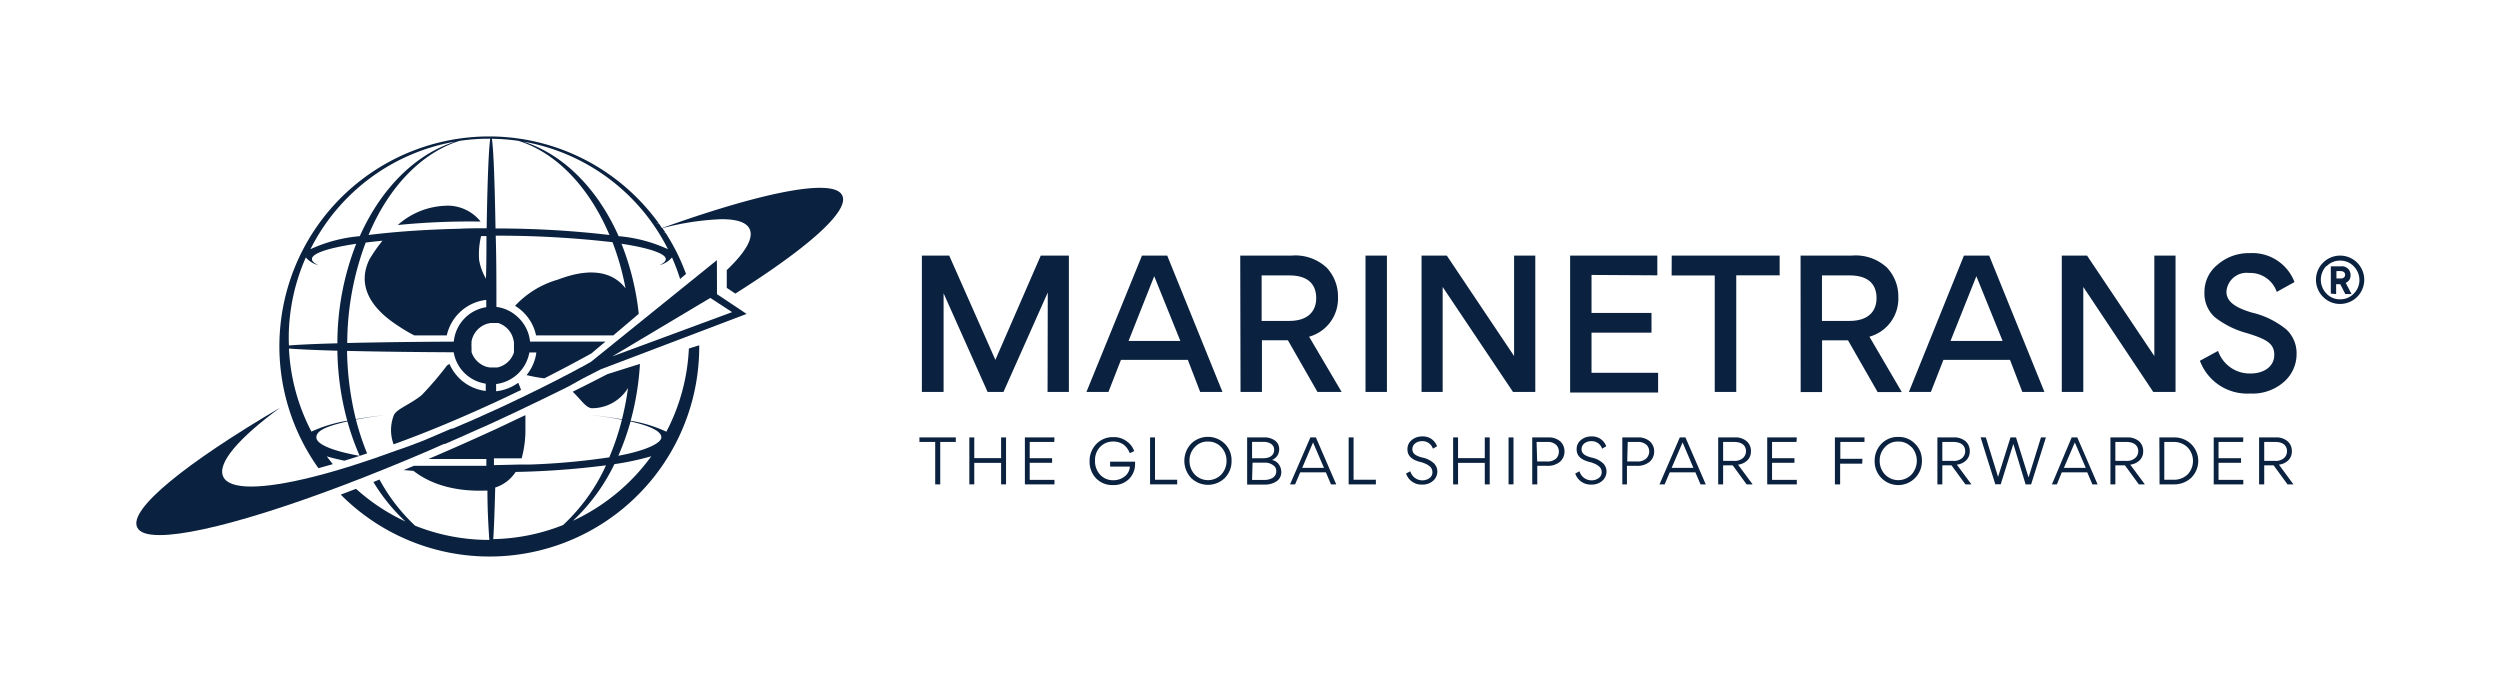 <svg id="Layer_1" data-name="Layer 1" xmlns="http://www.w3.org/2000/svg" viewBox="0 0 253.42 70.17"><defs><style>.cls-1{fill:#0a2240;}</style></defs><path class="cls-1" d="M48.72,22.46a4.27,4.27,0,0,0-3.66-1.6,7.68,7.68,0,0,0-4.74,1.95A74.57,74.57,0,0,1,48.72,22.46Z"/><path class="cls-1" d="M85.38,19.82c-.25-.53-1-.78-2.28-.78-3,0-8.75,1.48-16,4.08-.11-.17-.22-.34-.34-.5l-.25.06.23-.09a21.21,21.21,0,0,0-17-8.76h-.22A21.27,21.27,0,0,0,32.28,47.46l1.46-.41c-.21-.26-.42-.52-.61-.79.52.16,1.12.3,1.78.44.75-.23,1.51-.47,2.3-.74a27,27,0,0,1-1.13-3.43c.93-.18,2-.34,3.16-.48-1.15.13-2.21.27-3.17.44a30.68,30.68,0,0,1-.89-6.92c2.94.07,6.67.12,10.81.14a3.87,3.87,0,0,0,3.25,3.18c0,.25,0,.5,0,.74a4.64,4.64,0,0,1-2.54-1.15,4.76,4.76,0,0,1-1.14-1.59l-.24.15a34.7,34.7,0,0,1-2.56,3c-1.22,1-2.64,1.43-2.86,2.11a4.11,4.11,0,0,0,0,2.89c3-1.08,6.12-2.37,9.34-3.83h0l.37-.17.49-.22.19-.09h0l1.09-.51,1.44-.69c-.09-.26-.19-.5-.29-.73a4.65,4.65,0,0,1-2.24.86c0-.24,0-.49,0-.73a3.91,3.91,0,0,0,3.37-3.2h.71a4.57,4.57,0,0,1-1,2.3l.05,0a14.74,14.74,0,0,0,1.76.32c1.64-.83,3.24-1.68,4.78-2.53l.61-.52.71-.59h0l.09-.08H53.73a3.9,3.9,0,0,0-1.28-2.52,3.82,3.82,0,0,0-2.13-1c0-2.61,0-5-.07-7.22a102.4,102.4,0,0,1,11.84.66,27,27,0,0,1,1.32,4.68c-2.14-2.8-6.1-1.15-6.88-.88A9.48,9.48,0,0,0,52.21,31a4.52,4.52,0,0,1,.71.53A4.6,4.6,0,0,1,54.34,34h7.83l2.36-2h0l.22-.19A26.92,26.92,0,0,0,63,24.71c2.8.42,4.49,1,4.49,1.55,0,.21-.22.42-.64.62a2.55,2.55,0,0,0,1.27-.78,20.34,20.34,0,0,1,.82,2.18l.6-.51a20.9,20.9,0,0,0-2.08-4.18l-.27.06.26-.09-.3-.43a26.87,26.87,0,0,1,6-.91c1.53,0,2.52.31,2.84,1,.43.92-.44,2.37-2.32,4.16v1.8l.87.58C81.86,25.14,86.13,21.4,85.38,19.82ZM48.77,23.93h.54c0,1.34,0,2.79-.05,4.32a5.82,5.82,0,0,1-.69-1.88A7.71,7.71,0,0,1,48.77,23.93Zm.8-9.87h.13c-.16.91-.29,4.3-.37,9.08h-.44v0c-.7,0-1.5,0-2.39.05-3.46.08-6.6.31-9.14.63,2-4.81,5.34-8.32,9.22-9.54A20.93,20.93,0,0,1,49.57,14.06Zm-3.45.3c-4.07,1.29-7.52,4.81-9.65,9.58a15,15,0,0,0-5,1.32A20.3,20.3,0,0,1,46.12,14.36Zm-16.85,20A20.19,20.19,0,0,1,31,26.1a2.55,2.55,0,0,0,1.27.78c-.42-.2-.65-.41-.65-.62,0-.59,1.7-1.13,4.49-1.55A27.59,27.59,0,0,0,34.2,34.8c-2.26.06-4,.14-4.91.22C29.28,34.8,29.27,34.58,29.27,34.36Zm7.19,11.85c-2.73-.5-4.39-1.16-4.39-1.88s1.17-1.16,3.15-1.61A25.69,25.69,0,0,0,36.46,46.21ZM35.2,42.65a14.13,14.13,0,0,0-3.63,1.1,20.25,20.25,0,0,1-2.28-8.42c1,.08,2.66.16,4.91.22A28.5,28.5,0,0,0,35.2,42.65Zm0-7.88a29.09,29.09,0,0,1,1.87-10.18c.53-.07,1.11-.13,1.7-.19a15.91,15.91,0,0,0-1.32,1.89c-1.9,3.9,2.39,6.38,3.12,6.88A15.07,15.07,0,0,0,42,34h3.29a4.63,4.63,0,0,1,4-3.6c0,.24,0,.49,0,.74A3.9,3.9,0,0,0,46,34.63C41.83,34.65,38.11,34.7,35.18,34.77Zm16.9-.14,0,.19c0,.07,0,.14,0,.21s0,.14,0,.21a.15.15,0,0,0,0,.07s0,.09,0,.13,0,.05,0,.08l0,.14s0,0,0,.05a2.26,2.26,0,0,1-1.69,1.54l-.23,0h0l-.24,0-.29,0h0l-.27-.05a2.32,2.32,0,0,1-1.58-1.51h0s0,0,0-.07a.65.65,0,0,1,0-.13s0-.05,0-.08a.59.59,0,0,1,0-.13.2.2,0,0,1,0-.07,2.21,2.21,0,0,1,0-.42,1.23,1.23,0,0,1,0-.19h0a2.3,2.3,0,0,1,1.65-1.8l.27-.06h0l.29,0h.25l.23,0h0A2.29,2.29,0,0,1,52.08,34.63ZM50.23,23.16c-.08-4.78-.21-8.17-.37-9.09a19.94,19.94,0,0,1,2.7.21c3.88,1.22,7.18,4.73,9.22,9.54A97.78,97.78,0,0,0,50.23,23.16Zm17.48,2.1a15,15,0,0,0-5-1.32c-2.12-4.77-5.57-8.29-9.64-9.58A20.32,20.32,0,0,1,67.71,25.26Z"/><path class="cls-1" d="M72.67,26.37,59.9,36.68l-.29.16-.42.24-.55.29-.48.26c-.17.08-.33.17-.49.26l-.55.28-.47.25c-1.19.61-2.41,1.22-3.67,1.82l-1.28.61-1.34.63-.34.15-1.18.53-.16.08-1.35.59-.22.09-1.23.53-.12,0L43,44.63h0c-.92.36-1.83.71-2.72,1h0C33.87,48,28.56,49.32,25.46,49.32c-1.53,0-2.52-.32-2.83-1-.65-1.37,1.6-3.94,5.77-7C18.89,46.91,13,51.62,13.91,53.46c.25.53,1,.78,2.29.78,4.5,0,15-3.28,27.45-8.64h0L45,45l.11,0,1.26-.55.25-.11,1.14-.51.45-.2,1-.44.73-.33.71-.33,1.46-.68q2.76-1.31,5.39-2.61h0l.19-.1L59,38.41l.56-.29c.45-.22.89-.45,1.33-.68l14.79-5.62-3-2Zm1.54,5.27L62.06,36.13,72,30.2Z"/><path class="cls-1" d="M69.83,35.33h0a20.15,20.15,0,0,1-2.28,8.43,14,14,0,0,0-3.62-1.11,28,28,0,0,0,.94-5.76l-1,.31h0l-2.31.73h0c-1.15.6-2.32,1.19-3.51,1.78.87.82,1.37,1.69,2,1.67a4.28,4.28,0,0,0,3.55-1.95.47.47,0,0,1,.06-.09,28.94,28.94,0,0,1-.61,3.16c-1-.16-2-.31-3.19-.44,1.18.14,2.25.3,3.18.49a25.81,25.81,0,0,1-1.28,3.81,70.38,70.38,0,0,1-8.07.73h-.05l-1,0h0l-2.57.06,0-.69h.13l2.68,0a11,11,0,0,0,.38-3.12c0-.44,0-.86,0-1.26l-.89.42-2.11,1h0l-.42.19c-2.18,1-4.33,1.95-6.42,2.84h5.88v.69l-5.28,0-2.06,0h0l-.25.1c-.27.11-.53.23-.8.33l1,.08c1.29,1,3.54,2.13,7.29,2l.21,0c0,2.18.12,3.92.19,5h0a20.21,20.21,0,0,1-7.52-1.44,18.37,18.37,0,0,1-3.61-4.68l-.62.25a18.71,18.71,0,0,0,3.24,4,20.14,20.14,0,0,1-5-3.31l-1.55.59a21.26,21.26,0,0,0,36.34-15V35ZM57.08,53.22A20.15,20.15,0,0,1,50,54.65c.08-1.16.14-3,.2-5.23a3.88,3.88,0,0,0,2.07-1.58,84.36,84.36,0,0,0,9.16-.67A19,19,0,0,1,57.08,53.22Zm1-.43a19.51,19.51,0,0,0,4.2-5.74,28.32,28.32,0,0,0,3.74-.8A20.38,20.38,0,0,1,58.08,52.79Zm4.6-6.59a26.45,26.45,0,0,0,1.24-3.48c2,.46,3.12,1,3.12,1.61S65.39,45.7,62.68,46.2Z"/><path class="cls-1" d="M106.21,29.65h0l-4.49,10.08h-1.61l-4.46-10h0v10H93.45V25.91h2.77l4.68,10.57h0l4.6-10.57h2.85V39.73h-2.16Z"/><path class="cls-1" d="M115.76,25.91h2.56l5.6,13.82h-2.26l-1.25-3.25h-6.78l-1.27,3.25h-2.23Zm-1.36,8.65h5.25L117,28Z"/><path class="cls-1" d="M125.72,25.91h5.19a4.66,4.66,0,0,1,3.57,1.22,4.25,4.25,0,0,1,1.15,3,4,4,0,0,1-2.93,4L136,39.73h-2.45l-3-5.24h-2.63v5.24h-2.17Zm2.17,6.62h2.79c1.93,0,2.74-1,2.74-2.31,0-1.06-.48-2.3-2.74-2.3h-2.79Z"/><path class="cls-1" d="M138.42,25.91h2.17V39.73h-2.17Z"/><path class="cls-1" d="M146.24,29.09V39.73H144.1V25.91h2.56l6.82,10.18V25.91h2.15V39.73h-2.26Z"/><path class="cls-1" d="M161.33,27.87v3.85h6.08v2h-6.08v4.07h6.75v2h-8.92V25.91H168v2Z"/><path class="cls-1" d="M169.46,25.91H180.4v2H176V39.73h-2.18V27.92h-4.37Z"/><path class="cls-1" d="M182.52,25.91h5.19a4.66,4.66,0,0,1,3.57,1.22,4.25,4.25,0,0,1,1.15,3,4,4,0,0,1-2.93,4l3.28,5.61h-2.45l-3-5.24h-2.63v5.24h-2.17Zm2.17,6.62h2.79c1.93,0,2.74-1,2.74-2.31,0-1.06-.48-2.3-2.74-2.3h-2.79Z"/><path class="cls-1" d="M199.08,25.91h2.56l5.6,13.82H205l-1.25-3.25H197l-1.27,3.25h-2.23Zm-1.36,8.65H203L200.34,28Z"/><path class="cls-1" d="M211.18,29.09V39.73H209V25.91h2.56l6.82,10.18V25.91h2.15V39.73h-2.26Z"/><path class="cls-1" d="M223,36.57l1.84-1a3.39,3.39,0,0,0,3.28,2.29c1.42,0,2.42-.74,2.42-1.89s-.79-1.59-2.77-2.2a9.12,9.12,0,0,1-3.25-1.61,3.22,3.22,0,0,1-1.06-2.52,3.54,3.54,0,0,1,1.33-2.81,4.8,4.8,0,0,1,3.26-1.17,4.57,4.57,0,0,1,4.54,2.93l-1.8,1A2.84,2.84,0,0,0,228,27.67a2.05,2.05,0,0,0-2.31,1.89c0,1,.86,1.61,2.56,2.12a8.6,8.6,0,0,1,3.55,1.75,3.31,3.31,0,0,1,1,2.47,3.74,3.74,0,0,1-1.28,2.81,4.8,4.8,0,0,1-3.42,1.18A5.11,5.11,0,0,1,223,36.57Z"/><path class="cls-1" d="M94.8,44.8H93.2v-.46h3.69v.46H95.31v4.3H94.8Z"/><path class="cls-1" d="M98.76,49.1h-.5V44.34h.5v2.1h2.72v-2.1h.5V49.1h-.5V46.92H98.76Z"/><path class="cls-1" d="M106.87,44.8h-2.49v1.65h2.27v.46h-2.27v1.73h2.51v.46h-3V44.34h3Z"/><path class="cls-1" d="M114.52,45.94a1.92,1.92,0,0,0-.59-.84,1.72,1.72,0,0,0-1.1-.34,1.78,1.78,0,0,0-1.32.55A1.92,1.92,0,0,0,111,46.7a2,2,0,0,0,.52,1.42,1.76,1.76,0,0,0,1.36.56A1.83,1.83,0,0,0,114,48.3a1.34,1.34,0,0,0,.53-1h-2V46.8h2.53V47a2.14,2.14,0,0,1-.61,1.55,2.19,2.19,0,0,1-1.62.62,2.27,2.27,0,0,1-1.73-.69,2.41,2.41,0,0,1-.65-1.73,2.44,2.44,0,0,1,.68-1.74,2.3,2.3,0,0,1,1.72-.7,2.16,2.16,0,0,1,1.36.42,2,2,0,0,1,.76,1Z"/><path class="cls-1" d="M117.08,48.63h2.25v.47h-2.75V44.34h.5Z"/><path class="cls-1" d="M124.16,48.45a2.45,2.45,0,0,1-3.42,0,2.54,2.54,0,0,1,0-3.47,2.43,2.43,0,0,1,3.41,0,2.32,2.32,0,0,1,.69,1.71A2.41,2.41,0,0,1,124.16,48.45Zm-.36-3.12a1.78,1.78,0,0,0-1.35-.57,1.7,1.7,0,0,0-1.34.57,1.9,1.9,0,0,0-.53,1.37,2,2,0,0,0,.53,1.4,1.87,1.87,0,0,0,2.69,0,2,2,0,0,0,.53-1.39A2,2,0,0,0,123.8,45.33Z"/><path class="cls-1" d="M126.42,44.34h1.71a1.79,1.79,0,0,1,1.1.31,1.05,1.05,0,0,1,.44.89,1.3,1.3,0,0,1-.11.51,1.18,1.18,0,0,1-.62.58,1.07,1.07,0,0,1,.71.47,1.32,1.32,0,0,1,.23.69,1.1,1.1,0,0,1-.48,1,2.08,2.08,0,0,1-1.21.33h-1.77Zm.5,2.11h1.13c.75,0,1.11-.36,1.11-.86s-.46-.8-1.07-.8h-1.17Zm0,2.2h1.29a1.56,1.56,0,0,0,.81-.22.73.73,0,0,0,.35-.67.67.67,0,0,0-.21-.52,1.39,1.39,0,0,0-1-.34h-1.19Z"/><path class="cls-1" d="M131.28,49.1h-.51l2.06-4.76h.56l2.06,4.76h-.53l-.52-1.22h-2.6Zm2.93-1.67-1.11-2.58L132,47.43Z"/><path class="cls-1" d="M137.21,48.63h2.26v.47h-2.76V44.34h.5Z"/><path class="cls-1" d="M142.53,48l.43-.23a1.26,1.26,0,0,0,1.22.92,1.18,1.18,0,0,0,.73-.23.7.7,0,0,0,.29-.6c0-.48-.37-.77-1.1-1-1-.23-1.43-.65-1.43-1.32a1.16,1.16,0,0,1,.44-.94,1.62,1.62,0,0,1,1.06-.36,1.5,1.5,0,0,1,1.5,1l-.42.24a1.1,1.1,0,0,0-1.09-.76,1.12,1.12,0,0,0-.7.22.74.74,0,0,0-.29.59c0,.43.29.66,1,.85a2.4,2.4,0,0,1,1.2.6,1.17,1.17,0,0,1,.33.81,1.25,1.25,0,0,1-.42.94,1.59,1.59,0,0,1-1.12.39A1.63,1.63,0,0,1,142.53,48Z"/><path class="cls-1" d="M147.8,49.1h-.5V44.34h.5v2.1h2.71v-2.1h.5V49.1h-.5V46.92H147.8Z"/><path class="cls-1" d="M153.42,49.1h-.5V44.34h.5Z"/><path class="cls-1" d="M155.32,49.1V44.34h1.6a1.76,1.76,0,0,1,1.25.41,1.36,1.36,0,0,1,.42,1,1.37,1.37,0,0,1-.46,1.06,1.91,1.91,0,0,1-1.3.41h-1V49.1Zm.5-2.32h1a1.27,1.27,0,0,0,.92-.3,1,1,0,0,0,0-1.39,1.25,1.25,0,0,0-.92-.29h-1.06Z"/><path class="cls-1" d="M159.68,48l.43-.23a1.26,1.26,0,0,0,1.22.92,1.18,1.18,0,0,0,.73-.23.71.71,0,0,0,.3-.6c0-.48-.38-.77-1.11-1-1-.23-1.43-.65-1.43-1.32a1.16,1.16,0,0,1,.44-.94,1.62,1.62,0,0,1,1.06-.36,1.5,1.5,0,0,1,1.5,1l-.42.24a1.1,1.1,0,0,0-1.09-.76,1.12,1.12,0,0,0-.7.22.74.74,0,0,0-.29.59c0,.43.29.66,1,.85a2.4,2.4,0,0,1,1.2.6,1.17,1.17,0,0,1,.33.81,1.25,1.25,0,0,1-.42.94,1.59,1.59,0,0,1-1.12.39A1.63,1.63,0,0,1,159.68,48Z"/><path class="cls-1" d="M164.45,49.1V44.34H166a1.74,1.74,0,0,1,1.25.41,1.33,1.33,0,0,1,.43,1,1.37,1.37,0,0,1-.46,1.06,1.93,1.93,0,0,1-1.3.41h-1V49.1Zm.5-2.32h1a1.27,1.27,0,0,0,.92-.3,1,1,0,0,0,.31-.7.94.94,0,0,0-.28-.69,1.28,1.28,0,0,0-.93-.29H165Z"/><path class="cls-1" d="M168.74,49.1h-.52l2.06-4.76h.57l2.06,4.76h-.53l-.52-1.22h-2.6Zm2.92-1.67-1.1-2.58-1.11,2.58Z"/><path class="cls-1" d="M174.67,47.17V49.1h-.5V44.34h1.65a1.74,1.74,0,0,1,1.24.39,1.28,1.28,0,0,1,.43,1,1.24,1.24,0,0,1-.37.94,1.61,1.61,0,0,1-.94.43l1.48,2h-.61l-1.41-1.93Zm0-.45h1.1a1.27,1.27,0,0,0,.91-.29.93.93,0,0,0,.31-.69c0-.53-.37-.94-1.2-.94h-1.12Z"/><path class="cls-1" d="M182.11,44.8h-2.48v1.65h2.27v.46h-2.27v1.73h2.51v.46h-3V44.34h3Z"/><path class="cls-1" d="M188.77,47h-2.24V49.1H186V44.34H189v.46h-2.45v1.71h2.24Z"/><path class="cls-1" d="M194.13,48.45a2.39,2.39,0,0,1-4.1-1.72,2.44,2.44,0,0,1,.68-1.74,2.3,2.3,0,0,1,1.72-.7,2.27,2.27,0,0,1,1.7.7,2.32,2.32,0,0,1,.69,1.71A2.41,2.41,0,0,1,194.13,48.45Zm-.37-3.12a1.75,1.75,0,0,0-1.35-.57,1.73,1.73,0,0,0-1.34.57,1.94,1.94,0,0,0-.53,1.37,2,2,0,0,0,.54,1.4,1.87,1.87,0,0,0,2.69,0,2.09,2.09,0,0,0,0-2.79Z"/><path class="cls-1" d="M196.89,47.17V49.1h-.5V44.34H198a1.78,1.78,0,0,1,1.25.39,1.31,1.31,0,0,1,.42,1,1.24,1.24,0,0,1-.37.94,1.61,1.61,0,0,1-.94.43l1.48,2h-.61l-1.41-1.93Zm0-.45H198a1.26,1.26,0,0,0,.9-.29.93.93,0,0,0,.31-.69c0-.53-.37-.94-1.2-.94h-1.12Z"/><path class="cls-1" d="M201.3,44.34l1.24,4h0l1.26-4h.56l1.27,4.06h0l1.26-4.06h.5l-1.5,4.76h-.56L204.09,45l-1.28,4.09h-.55l-1.49-4.76Z"/><path class="cls-1" d="M208.5,49.1H208l2-4.76h.57l2.06,4.76h-.53l-.52-1.22H209Zm2.93-1.67-1.11-2.58-1.11,2.58Z"/><path class="cls-1" d="M214.43,47.17V49.1h-.5V44.34h1.65a1.78,1.78,0,0,1,1.25.39,1.31,1.31,0,0,1,.42,1,1.24,1.24,0,0,1-.37.94,1.61,1.61,0,0,1-.94.43l1.48,2h-.61l-1.41-1.93Zm0-.45h1.11a1.26,1.26,0,0,0,.9-.29.93.93,0,0,0,.31-.69c0-.53-.37-.94-1.2-.94h-1.12Z"/><path class="cls-1" d="M218.89,44.34h1.42a2.47,2.47,0,0,1,1.81.68,2.4,2.4,0,0,1,0,3.41,2.52,2.52,0,0,1-1.79.67h-1.42Zm.5,4.29h.9a2,2,0,0,0,1.46-.53,2,2,0,0,0,0-2.75,2,2,0,0,0-1.46-.55h-.9Z"/><path class="cls-1" d="M227.38,44.8h-2.49v1.65h2.28v.46h-2.28v1.73h2.51v.46h-3V44.34h3Z"/><path class="cls-1" d="M229.52,47.17V49.1H229V44.34h1.65a1.76,1.76,0,0,1,1.24.39,1.28,1.28,0,0,1,.43,1,1.24,1.24,0,0,1-.37.94,1.61,1.61,0,0,1-.94.43l1.47,2h-.6l-1.41-1.93Zm0-.45h1.1a1.27,1.27,0,0,0,.91-.29.92.92,0,0,0,.3-.69c0-.53-.36-.94-1.19-.94h-1.12Z"/><path class="cls-1" d="M235.48,30.09a2.45,2.45,0,0,1,1.73-4.18,2.45,2.45,0,0,1,0,4.9A2.38,2.38,0,0,1,235.48,30.09Zm.35-3.14a2,2,0,0,0-.57,1.41,2,2,0,0,0,.57,1.4,1.84,1.84,0,0,0,1.38.58,1.86,1.86,0,0,0,1.39-.58,1.92,1.92,0,0,0,.57-1.4A2,2,0,0,0,238.6,27a1.86,1.86,0,0,0-1.39-.58A1.84,1.84,0,0,0,235.83,27Zm.44,2.81V27h1a.87.87,0,0,1,1,.9.78.78,0,0,1-.49.77l.59,1.14h-.63l-.51-1h-.42v1Zm1-2.28h-.43v.75h.43c.32,0,.45-.18.45-.38S237.57,27.48,237.26,27.48Z"/></svg>